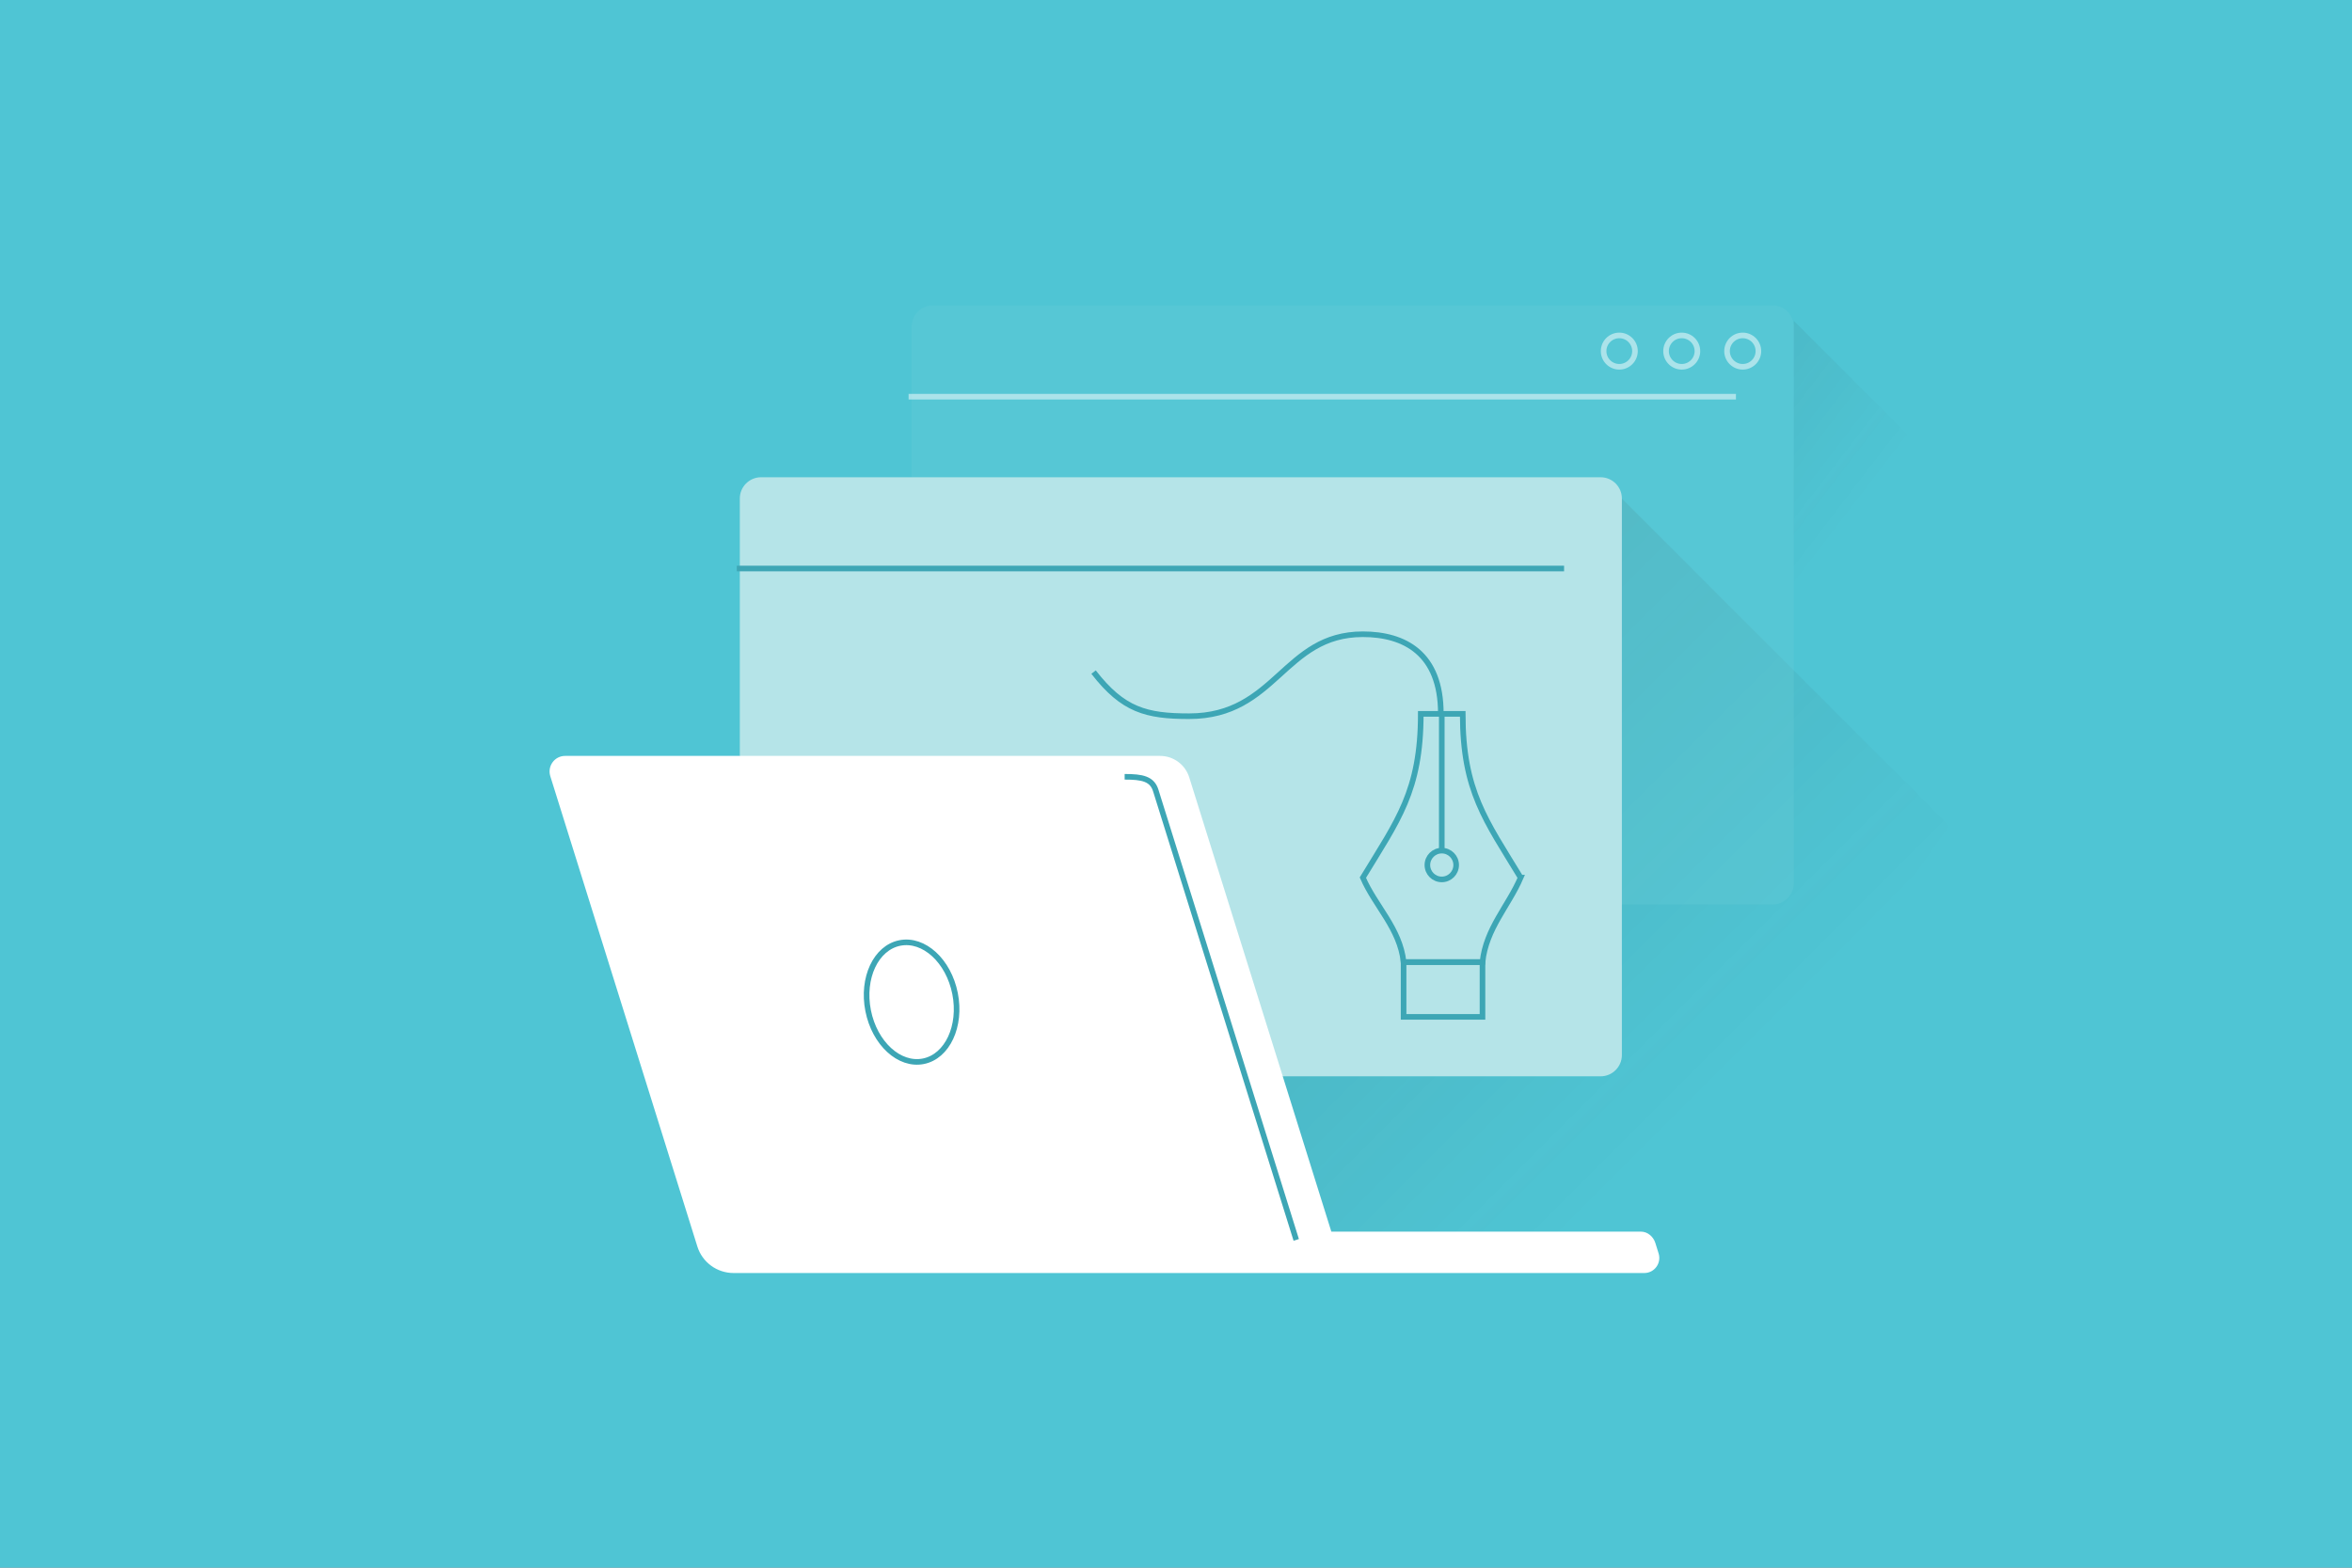 <?xml version="1.0" encoding="UTF-8"?>
<svg xmlns="http://www.w3.org/2000/svg" width="420" height="280" viewBox="0 0 420 280" fill="none">
  <rect x="0" y="0" width="420" height="280" fill="#808080" stroke="none"/>
  <g clip-path="url(#clip0_1007_243)">
    <path d="M420 0H0V280H420V0Z" fill="#4FC5D4"></path>
    <path d="M289.62 89.04L348.06 147.48L295.6 222.01L221.69 222.54L216.92 184.17L289.62 89.04Z" fill="url(#paint0_linear_1007_243)"></path>
    <g style="mix-blend-mode:multiply" opacity="0.3">
      <path d="M162.8 85.24V58.35C162.8 56.25 164.5 54.55 166.6 54.55H316.51C318.61 54.55 320.31 56.25 320.31 58.35V157.75C320.31 159.85 318.61 161.55 316.51 161.55H289.62" fill="#69CCD7"></path>
    </g>
    <g opacity="0.5">
      <path d="M162.25 70.85H309.99" stroke="white" stroke-miterlimit="10"></path>
      <path d="M289.16 65.51C290.707 65.51 291.96 64.256 291.96 62.71C291.96 61.164 290.707 59.91 289.16 59.91C287.614 59.91 286.36 61.164 286.36 62.71C286.36 64.256 287.614 65.51 289.16 65.51Z" stroke="white" stroke-miterlimit="10"></path>
      <path d="M300.31 65.51C301.856 65.51 303.11 64.256 303.11 62.71C303.11 61.164 301.856 59.91 300.31 59.91C298.763 59.91 297.51 61.164 297.51 62.71C297.51 64.256 298.763 65.51 300.31 65.51Z" stroke="white" stroke-miterlimit="10"></path>
      <path d="M311.2 65.51C312.747 65.51 314 64.256 314 62.71C314 61.164 312.747 59.91 311.2 59.91C309.654 59.91 308.4 61.164 308.4 62.71C308.4 64.256 309.654 65.51 311.2 65.51Z" stroke="white" stroke-miterlimit="10"></path>
    </g>
    <path d="M132.11 135.01V89.04C132.11 86.94 133.81 85.24 135.91 85.24H285.82C287.92 85.24 289.62 86.94 289.62 89.04V188.44C289.62 190.54 287.92 192.24 285.82 192.24H228.3" fill="#B5E4E8"></path>
    <path d="M131.57 101.54H279.3" stroke="#3DA6B5" stroke-miterlimit="10"></path>
    <path d="M271.55 156.75C269.37 161.82 265.37 165.82 264.73 171.84H250.64C250 165.82 245.55 161.82 243.37 156.75C249.57 146.53 253.71 141.3 253.71 127.5H261.2C261.2 141.3 265.35 146.54 271.54 156.75H271.55Z" stroke="#3DA6B5" stroke-miterlimit="10"></path>
    <path d="M257.46 127.5V151.93" stroke="#3DA6B5" stroke-miterlimit="10"></path>
    <path d="M195.28 120.04C200.53 126.82 204.69 127.92 212.35 127.92C227.89 127.92 229.2 113.28 243.36 113.28C250.86 113.28 257.29 116.74 257.29 127.42" stroke="#3DA6B5" stroke-miterlimit="10"></path>
    <path d="M264.73 171.84H250.64V181.62H264.73V171.84Z" stroke="#3DA6B5" stroke-miterlimit="10"></path>
    <path d="M257.46 157.07C258.879 157.07 260.03 155.919 260.03 154.5C260.03 153.081 258.879 151.93 257.46 151.93C256.04 151.93 254.89 153.081 254.89 154.5C254.89 155.919 256.04 157.07 257.46 157.07Z" stroke="#3DA6B5" stroke-miterlimit="10"></path>
    <path d="M293.62 227.37H131C128.02 227.37 125.4 225.45 124.52 222.61L98.26 138.61C97.72 136.81 99.04 135.01 100.92 135.01H207.16C209.54 135.01 211.64 136.55 212.36 138.83L237.74 219.98H293.04C294.22 219.98 295.26 220.89 295.6 222.01L296.18 223.87C296.72 225.61 295.44 227.37 293.62 227.37Z" fill="white"></path>
    <path d="M164.88 189.551C169.165 188.702 171.702 183.283 170.546 177.449C169.389 171.614 164.978 167.572 160.693 168.422C156.407 169.271 153.871 174.689 155.027 180.524C156.184 186.359 160.595 190.4 164.88 189.551Z" stroke="#3DA6B5" stroke-miterlimit="10"></path>
    <path d="M200.83 138.74C204 138.74 205.77 139.09 206.41 141.27L231.47 221.45" stroke="#3DA6B5" stroke-miterlimit="10"></path>
    <path d="M320.31 57.29L352.7 89.68L320.31 142.99V57.29Z" fill="url(#paint1_linear_1007_243)"></path>
  </g>
  <defs>
    <linearGradient id="paint0_linear_1007_243" x1="305.8" y1="205.93" x2="242.72" y2="142.86" gradientUnits="userSpaceOnUse">
      <stop offset="0.09" stop-color="#231F20" stop-opacity="0"></stop>
      <stop offset="1" stop-color="#231F20" stop-opacity="0.1"></stop>
    </linearGradient>
    <linearGradient id="paint1_linear_1007_243" x1="326.26" y1="104.71" x2="288.16" y2="75.47" gradientUnits="userSpaceOnUse">
      <stop offset="0.09" stop-color="#231F20" stop-opacity="0"></stop>
      <stop offset="1" stop-color="#231F20" stop-opacity="0.1"></stop>
    </linearGradient>
    <clipPath id="clip0_1007_243">
      <rect width="420" height="280" fill="white"></rect>
    </clipPath>
  </defs>
</svg>
